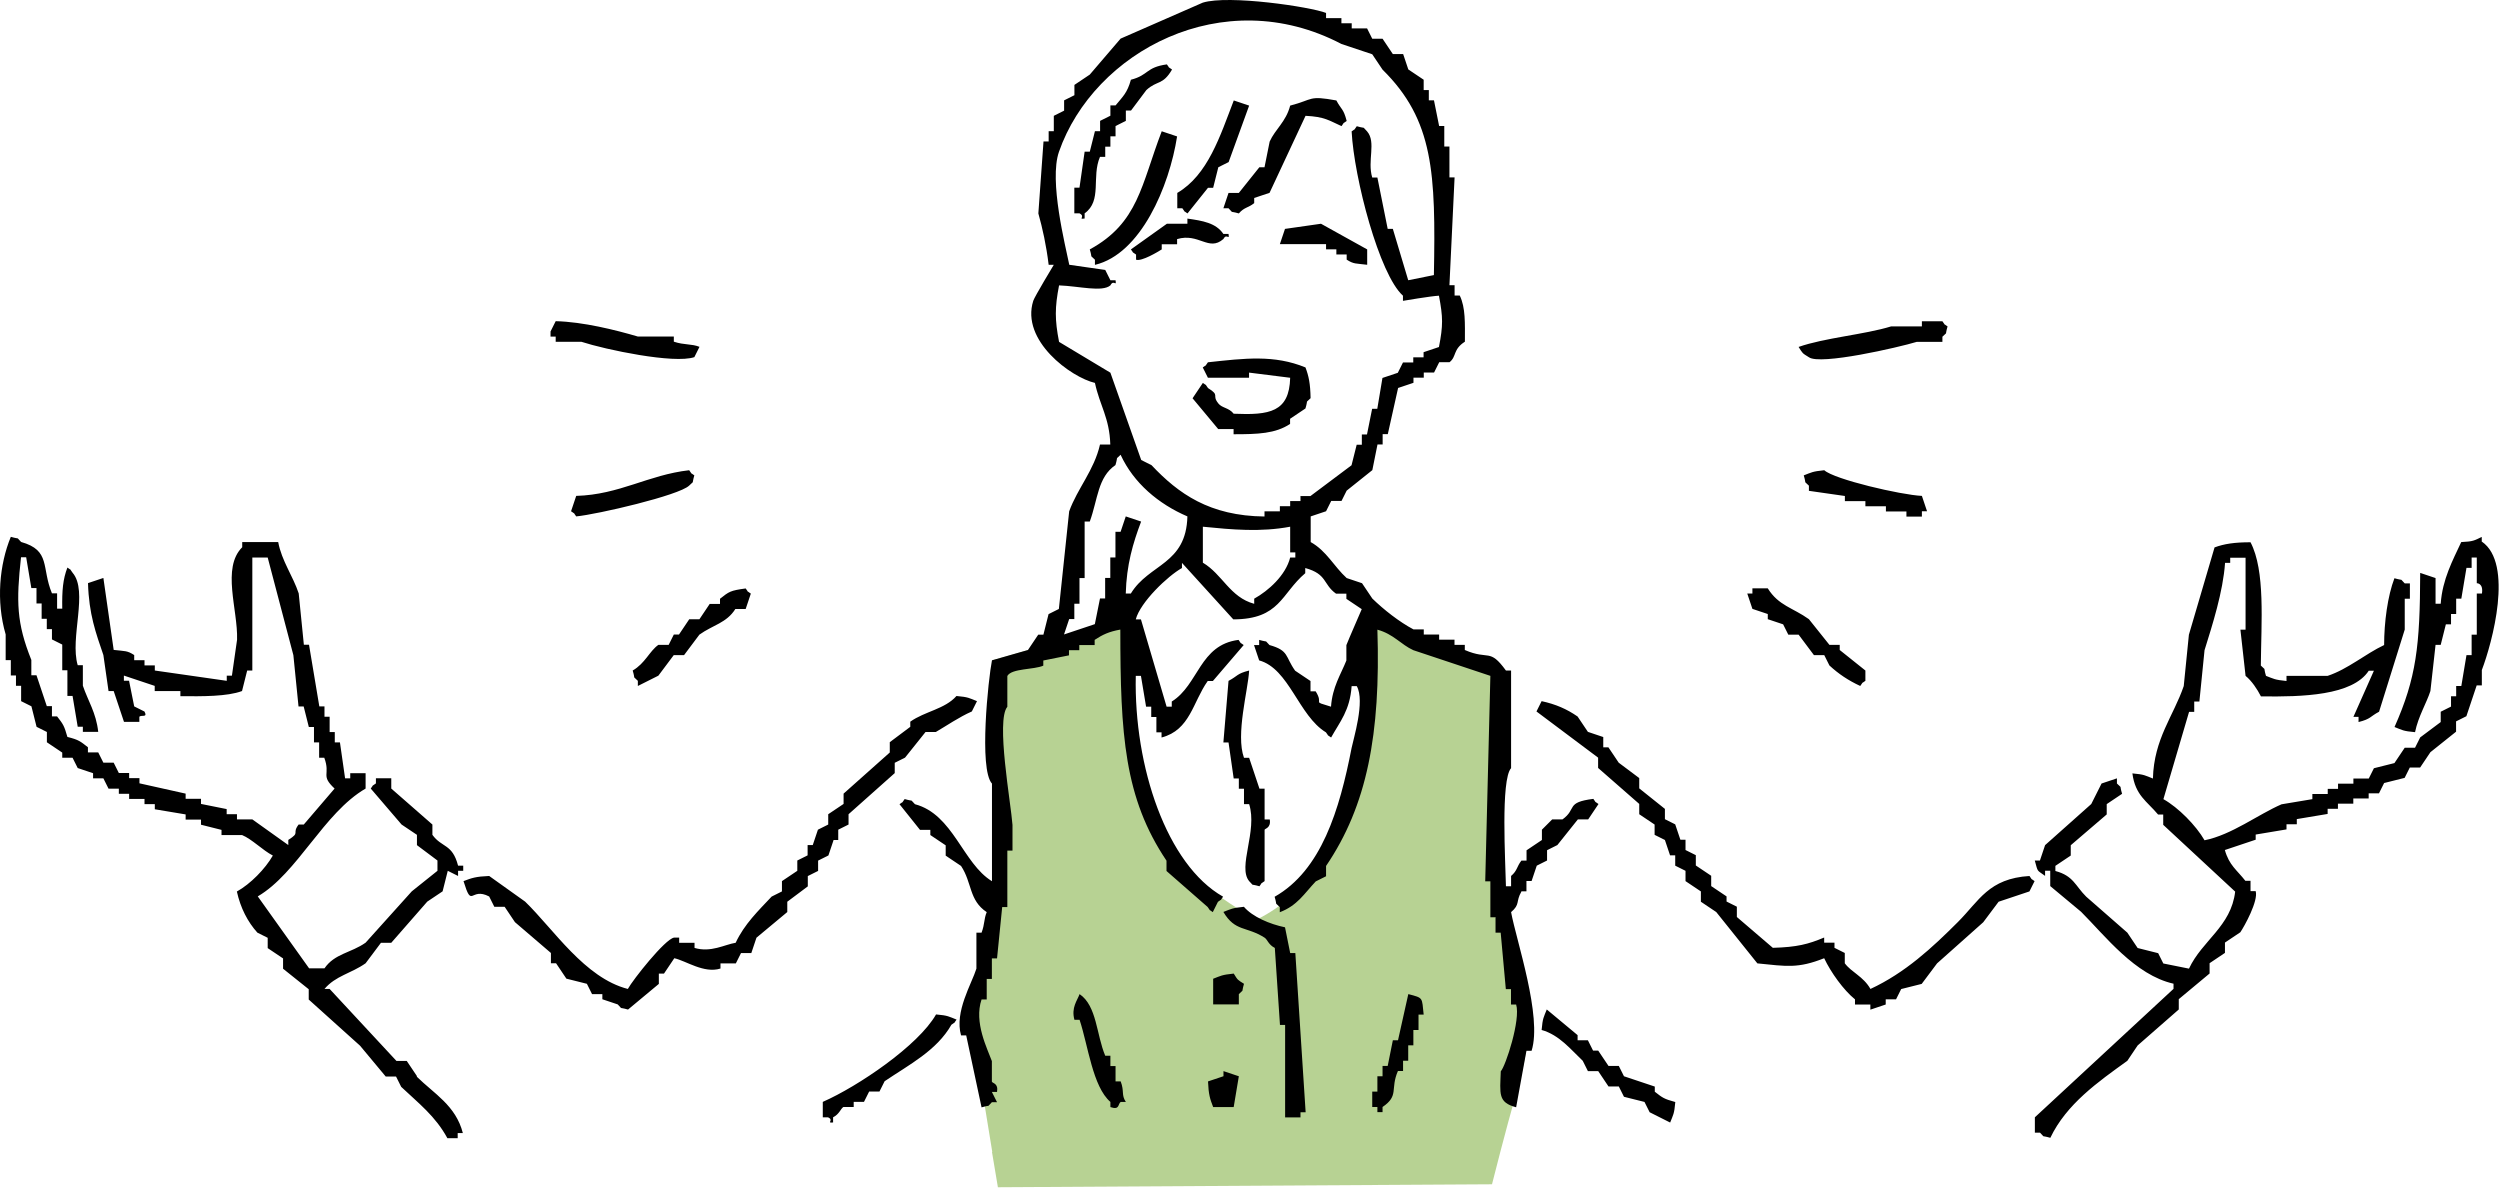 <svg width="279" height="133" viewBox="0 0 279 133" fill="none" xmlns="http://www.w3.org/2000/svg">
<g clip-path="url(#clip0_3328_69846)">
<path fill-rule="evenodd" clip-rule="evenodd" d="M110.736 128.546L108.436 114.435C108.436 114.435 111.386 100.974 111.716 96.384C112.046 91.794 110.736 73.691 110.736 73.691L126.785 69.101C126.785 69.101 125.177 88.174 129.437 93.754C133.707 99.334 140.267 102.614 140.267 102.614C140.267 102.614 146.827 99.664 149.127 92.764C151.428 85.863 153.068 69.132 153.068 69.132C153.068 69.132 162.918 73.073 165.208 74.053C167.498 75.032 168.488 76.023 168.488 76.023L166.891 102.337C166.891 102.337 170.778 109.504 170.778 112.465C170.778 115.426 170.117 119.025 169.138 122.316C168.158 125.606 166.507 132.166 166.507 132.166L111.365 132.497L110.704 128.556L110.736 128.546Z" fill="#B7D293"/>
<path fill-rule="evenodd" clip-rule="evenodd" d="M169.776 99.473H170.351V98.323H170.926C171.118 97.748 171.31 97.172 171.502 96.608C171.885 96.416 172.268 96.225 172.652 96.033V94.883C173.035 94.691 173.418 94.499 173.802 94.308C174.569 93.349 175.335 92.401 176.091 91.443H177.242C177.625 90.868 178.008 90.293 178.392 89.728C177.742 89.239 178.307 89.803 177.817 89.153C174.686 89.547 176.017 90.261 174.377 91.443H173.227L172.077 92.593V93.743C171.502 94.127 170.926 94.51 170.362 94.894V96.044H169.787C169.244 96.746 169.35 97.151 168.637 97.758V98.908H168.062C168.009 96.171 167.465 87.024 168.637 85.724V74.83H168.062C166.198 72.274 166.198 73.722 163.472 72.54V71.965H162.322V71.39H160.607V70.815H158.893V70.24H157.743C156.166 69.409 154.409 68.025 153.153 66.8C152.769 66.225 152.386 65.65 152.002 65.086C151.427 64.894 150.852 64.702 150.288 64.511C148.872 63.222 148.041 61.476 146.273 60.496V57.631C146.848 57.44 147.423 57.248 147.988 57.056C148.179 56.673 148.371 56.289 148.563 55.906H149.713C149.905 55.523 150.096 55.139 150.288 54.756C151.246 53.989 152.194 53.222 153.153 52.466C153.344 51.508 153.536 50.56 153.728 49.602H154.303V48.451H154.878C155.261 46.737 155.645 45.012 156.028 43.297C156.603 43.105 157.178 42.914 157.743 42.722V42.147H158.893V41.572H160.043C160.234 41.188 160.426 40.805 160.618 40.422H161.768C162.577 39.793 162.119 39.005 163.483 38.132C163.483 36.087 163.568 34.341 162.907 32.978H162.332V31.828H161.757C161.949 27.813 162.141 23.798 162.332 19.794H161.757V16.354H161.182V14.065H160.607C160.416 13.106 160.224 12.158 160.032 11.2H159.457V10.05H158.882V8.899C158.307 8.516 157.732 8.133 157.167 7.749C156.976 7.174 156.784 6.599 156.592 6.035H155.442C155.059 5.46 154.676 4.885 154.292 4.32H153.142C152.95 3.937 152.759 3.553 152.567 3.17H150.852V2.595H149.702V2.02H147.988V1.445C146.262 0.763 137.115 -0.6 134.229 0.295C131.172 1.637 128.116 2.968 125.059 4.31C123.909 5.651 122.77 6.983 121.62 8.324C121.045 8.708 120.47 9.091 119.905 9.475V10.625C119.522 10.816 119.138 11.008 118.755 11.2V12.35C118.372 12.542 117.988 12.733 117.605 12.925V14.639H117.03V15.79H116.455C116.263 18.463 116.071 21.136 115.88 23.819C116.348 25.491 116.764 27.366 117.03 29.549H117.605C117.605 29.549 115.454 33.116 115.315 33.563C113.888 38.015 119.543 42.115 122.195 42.733C122.727 45.246 123.824 46.63 123.909 49.612H122.759C122.11 52.477 120.235 54.522 119.319 57.067C118.936 60.698 118.553 64.33 118.169 67.961C117.786 68.153 117.403 68.344 117.019 68.536C116.828 69.303 116.636 70.07 116.444 70.826H115.869C115.486 71.401 115.102 71.976 114.719 72.54C113.377 72.924 112.046 73.307 110.704 73.691C110.299 75.714 109.224 85.841 110.704 87.45V98.344C107.435 96.352 106.391 90.889 102.11 89.75C101.46 89.111 102.11 89.505 100.96 89.175C100.47 89.824 101.034 89.26 100.385 89.75C101.152 90.708 101.918 91.656 102.674 92.615H103.825V93.19C104.4 93.573 104.975 93.956 105.539 94.34V95.49C106.114 95.873 106.689 96.257 107.254 96.64C108.51 98.546 108.116 100.463 110.118 101.794C109.788 102.593 109.916 103.083 109.543 104.084H108.968V108.099C108.457 109.76 106.498 112.912 107.254 115.553H107.829C108.404 118.226 108.979 120.899 109.543 123.583C110.683 123.242 110.033 123.658 110.693 123.008H111.269C111.077 122.625 110.885 122.241 110.693 121.858H111.269C111.439 120.867 110.747 120.91 110.693 120.708V118.418C110.193 117.034 108.67 114.105 109.543 111.538H110.118V109.249H110.693V106.959H111.269C111.46 105.053 111.652 103.136 111.844 101.23H112.419V94.925H112.994V92.061C112.823 89.633 111.13 80.389 112.419 78.877V75.437C112.909 74.574 115.379 74.755 116.433 74.287V73.712C117.392 73.52 118.34 73.328 119.298 73.137V72.562H120.448V71.987H122.163V71.412C123.068 70.815 123.75 70.496 125.028 70.261C125.028 82.008 125.475 89.047 130.182 96.054V97.204C131.715 98.546 133.238 99.877 134.772 101.219C135.262 101.869 134.697 101.304 135.347 101.794C135.539 101.411 135.73 101.028 135.922 100.644C136.572 100.154 136.007 100.719 136.497 100.069C130.214 96.512 126.529 85.554 126.753 75.426H127.328C127.52 76.576 127.711 77.716 127.903 78.866H128.478V80.016H129.053V81.731H129.628V82.306C132.823 81.475 133.11 78.355 134.782 76.001H135.357C136.508 74.66 137.647 73.328 138.797 71.987C138.148 71.497 138.712 72.061 138.222 71.412C133.856 71.965 133.781 76.417 130.768 78.291V78.866H130.193C129.234 75.618 128.286 72.37 127.328 69.122H126.753C127.253 67.205 130.331 64.266 131.907 63.392V62.817C133.813 64.915 135.73 67.024 137.636 69.122C142.855 69.111 142.961 66.268 145.666 63.968V63.392C148.147 64.074 147.626 65.203 149.106 66.257H150.256V66.832C150.831 67.216 151.406 67.599 151.971 67.982C151.47 69.165 150.682 70.932 150.256 71.997V73.712C149.628 75.288 148.701 76.64 148.541 78.866C146.273 78.174 147.817 78.717 146.827 77.151H146.252V76.001C145.677 75.618 145.102 75.235 144.537 74.851C143.398 73.254 143.877 72.604 141.673 71.987C141.023 71.348 141.673 71.742 140.522 71.412V71.987H139.947C140.139 72.562 140.331 73.137 140.522 73.701C143.866 74.617 144.931 79.888 147.977 81.731C148.467 82.38 147.902 81.816 148.552 82.306C149.542 80.527 150.65 79.292 150.842 76.576H151.417C152.365 78.238 151.023 82.519 150.842 83.456C149.489 90.421 147.455 97.119 142.248 100.08C142.588 101.219 142.173 100.57 142.823 101.23V101.805C144.803 101.049 145.528 99.75 146.838 98.365C147.221 98.174 147.604 97.982 147.988 97.79V96.64C152.556 89.92 154.09 81.933 153.717 70.272C155.527 70.762 156.337 71.933 157.732 72.562C160.597 73.52 163.461 74.468 166.326 75.426C166.134 83.073 165.943 90.708 165.751 98.355H166.326V102.369H166.901V104.084H167.476C167.668 106.182 167.859 108.29 168.051 110.388H168.626V112.103H169.201C169.723 113.786 168.03 118.972 167.487 119.557C167.402 122.071 167.146 123.029 169.201 123.572C169.585 121.474 169.968 119.366 170.351 117.268H170.926C172.13 113.434 169.223 104.978 168.637 101.794C169.681 100.9 169.127 100.655 169.787 99.505L169.776 99.473ZM126.21 66.236H125.635C125.72 63.041 126.433 60.624 127.349 58.206C126.774 58.015 126.199 57.823 125.635 57.631C125.443 58.206 125.251 58.781 125.059 59.346H124.484V62.21H123.909V64.5H123.334V66.79H122.759C122.568 67.748 122.376 68.696 122.184 69.654C121.034 70.038 119.895 70.421 118.744 70.805C118.936 70.229 119.128 69.654 119.319 69.09H119.895V67.375H120.47V64.511H121.045V58.206H121.62C122.525 55.714 122.504 53.254 124.484 51.902C124.825 50.762 124.41 51.412 125.059 50.752C126.508 53.904 129.287 56.247 132.514 57.631C132.376 63.02 128.244 62.892 126.21 66.225V66.236ZM144.559 62.221H143.983C143.483 64.202 141.566 65.927 139.969 66.811V67.386C137.253 66.651 136.433 64.095 134.239 62.796V58.781C137.53 59.111 140.693 59.399 143.983 58.781V61.646H144.559V62.221ZM145.134 55.342V55.917H143.983V56.492H142.833V57.067H141.119V57.642C134.985 57.578 131.513 55.097 128.51 51.913C128.127 51.721 127.743 51.529 127.36 51.337C126.21 48.089 125.07 44.841 123.92 41.593C122.014 40.443 120.097 39.304 118.191 38.153C117.711 35.661 117.711 34.341 118.191 31.849C120.438 31.934 122.994 32.626 123.92 31.849C124.282 31.125 124.623 32.073 124.495 31.274H123.92C123.728 30.89 123.537 30.507 123.345 30.124C122.003 29.932 120.672 29.74 119.33 29.549C118.904 27.43 117.051 20.177 118.18 16.94C122.067 5.79 136.465 -2.027 149.702 4.906C150.852 5.289 151.992 5.673 153.142 6.056C153.525 6.631 153.909 7.206 154.292 7.771C160.011 13.415 160.234 19.325 160.022 30.699C159.063 30.89 158.115 31.082 157.157 31.274C156.582 29.368 156.007 27.451 155.442 25.544H154.867C154.484 23.638 154.1 21.721 153.717 19.815H153.142C152.567 17.93 153.611 15.875 152.567 14.661C151.917 14.022 152.567 14.416 151.417 14.086C150.927 14.735 151.491 14.171 150.842 14.661C151.108 19.858 153.93 30.646 156.571 32.999V33.574C156.571 33.574 159.691 33.042 160.586 32.999C161.044 35.406 161.055 36.322 160.586 38.728C160.011 38.92 159.436 39.112 158.871 39.304V39.879H157.721V40.454H156.571C156.379 40.837 156.188 41.22 155.996 41.604C155.421 41.795 154.846 41.987 154.281 42.179C154.09 43.329 153.898 44.468 153.706 45.619H153.131C152.94 46.577 152.748 47.525 152.556 48.483H151.981V49.633H151.406C151.214 50.4 151.023 51.167 150.831 51.923C149.298 53.073 147.775 54.213 146.241 55.363H145.091L145.134 55.342ZM123.345 17.515V16.365H123.92V15.215H124.495V14.065C124.878 13.873 125.262 13.681 125.645 13.489V12.339H126.22C126.795 11.572 127.37 10.806 127.935 10.05C129.16 8.931 129.756 9.549 130.8 7.76C130.15 7.27 130.714 7.835 130.224 7.185C127.85 7.515 128.222 8.378 126.21 8.899C125.794 10.39 125.315 10.763 124.495 11.764H123.92V12.914C123.537 13.106 123.153 13.298 122.77 13.489V14.639H122.195C122.003 15.406 121.811 16.173 121.62 16.929H121.045C120.853 18.271 120.661 19.602 120.47 20.944H119.895V23.809H120.47C121.194 24.171 120.246 24.512 121.045 24.384V23.809C123.025 22.392 121.79 19.751 122.759 17.504H123.334L123.345 17.515ZM137.104 21.53C136.912 22.105 136.721 22.68 136.529 23.244H137.104C137.754 23.883 137.104 23.489 138.254 23.819C138.872 23.106 139.276 23.223 139.969 22.669V22.094C140.544 21.902 141.119 21.711 141.683 21.519C143.025 18.654 144.356 15.79 145.698 12.925C147.86 13.031 148.307 13.447 149.713 14.075C150.203 13.425 149.638 13.99 150.288 13.5C149.937 12.105 149.681 12.243 149.138 11.21C145.964 10.635 146.646 11.093 143.983 11.786C143.515 13.596 142.322 14.405 141.694 15.8C141.502 16.759 141.311 17.707 141.119 18.665H140.544C139.777 19.623 139.01 20.571 138.254 21.53H137.104ZM131.375 23.244H131.95C132.44 23.894 131.875 23.329 132.525 23.819C133.291 22.861 134.058 21.913 134.814 20.955H135.389C135.581 20.188 135.773 19.421 135.964 18.665C136.348 18.473 136.731 18.282 137.115 18.09C137.881 15.992 138.648 13.883 139.404 11.786C138.829 11.594 138.254 11.402 137.69 11.21C136.167 15.172 134.804 19.528 131.385 21.53V23.244H131.375ZM129.649 14.65C127.36 20.625 127.051 24.874 121.62 27.834C121.961 28.974 121.545 28.324 122.195 28.984V29.559C127.317 28.345 130.491 20.805 131.364 15.225C130.789 15.034 130.214 14.842 129.649 14.65ZM136.529 26.684C136.891 25.96 137.232 26.908 137.104 26.109H136.529C135.698 24.874 134.218 24.639 132.514 24.394V24.97H130.224C128.883 25.928 127.551 26.876 126.21 27.834C126.7 28.484 126.135 27.919 126.785 28.409V28.984C127.402 29.208 129.266 28.079 129.649 27.834V27.259H131.364V26.684C133.781 25.96 134.889 28.1 136.518 26.684H136.529ZM143.408 25.534C143.217 26.109 143.025 26.684 142.833 27.248H147.988V27.823H149.138V28.399H150.288V28.974C151.076 29.485 151.289 29.389 152.578 29.549V27.834C150.863 26.876 149.138 25.928 147.423 24.97C146.081 25.161 144.75 25.353 143.408 25.544V25.534ZM62.015 38.143H64.88C67.595 39.027 75.22 40.624 77.489 39.857C77.68 39.474 77.872 39.091 78.064 38.707C77.148 38.345 76.381 38.526 75.199 38.132V37.557H71.184C68.681 36.822 65.071 35.917 62.015 35.843C61.823 36.226 61.632 36.609 61.44 36.993V37.568H62.015V38.143ZM201.874 39.868C203.12 40.784 211.873 38.771 213.908 38.153H216.772V37.578C217.411 36.929 217.017 37.578 217.347 36.428C216.698 35.938 217.262 36.503 216.772 35.853H214.483V36.428H211.043C208.061 37.344 203.62 37.696 200.724 38.718C201.192 39.463 201.118 39.399 201.874 39.868ZM145.698 41.008C142.194 39.57 138.914 39.985 134.804 40.432C134.314 41.082 134.878 40.518 134.229 41.008C134.42 41.391 134.612 41.774 134.804 42.158H139.394V41.583C140.927 41.774 142.45 41.966 143.983 42.158C143.888 46.002 141.673 46.343 137.679 46.172C137.136 45.48 136.38 45.555 135.964 45.022C135.187 44.053 136.209 44.17 134.814 43.308C134.324 42.658 134.889 43.222 134.239 42.733C133.856 43.308 133.473 43.883 133.089 44.447C134.048 45.597 134.995 46.737 135.954 47.887H137.668V48.462C140.384 48.462 142.322 48.398 143.973 47.312V46.737C144.548 46.353 145.123 45.97 145.687 45.587C146.028 44.447 145.613 45.097 146.262 44.437C146.231 42.797 146.06 41.987 145.687 40.997L145.698 41.008ZM77.489 53.052C76.839 52.562 77.403 53.127 76.913 52.477C72.334 52.999 69.15 55.203 64.305 55.342C64.113 55.917 63.921 56.492 63.73 57.056C64.379 57.546 63.815 56.982 64.305 57.631C66.658 57.407 75.785 55.288 76.913 54.191C77.552 53.542 77.159 54.191 77.489 53.041V53.052ZM214.483 57.631V57.056H215.058C214.866 56.481 214.674 55.906 214.483 55.342C212.15 55.235 204.696 53.499 203.588 52.477C202.236 52.615 202.172 52.722 201.299 53.052C201.639 54.191 201.224 53.542 201.874 54.202V54.777C203.215 54.969 204.547 55.16 205.889 55.352V55.927H208.178V56.502H210.468V57.077H212.757V57.653H214.472L214.483 57.631ZM46.541 120.111C46.158 119.536 45.775 118.961 45.391 118.397H44.241C41.76 115.724 39.279 113.051 36.787 110.367H36.212C37.447 108.897 39.183 108.642 40.801 107.502C41.376 106.736 41.952 105.969 42.516 105.213H43.666C45.008 103.679 46.339 102.156 47.681 100.623C48.256 100.239 48.831 99.856 49.395 99.473C49.587 98.706 49.779 97.939 49.971 97.183C50.354 97.375 50.737 97.567 51.121 97.758V97.183H51.696V96.608H51.121C50.482 94.137 49.31 94.627 48.256 93.168V92.018C46.722 90.676 45.2 89.345 43.666 88.003V86.853H41.952V87.428C41.302 87.918 41.866 87.354 41.376 88.003C42.527 89.345 43.666 90.676 44.816 92.018C45.391 92.401 45.966 92.785 46.531 93.168V94.318C47.297 94.894 48.064 95.469 48.82 96.033V97.183C47.862 97.95 46.914 98.717 45.956 99.473C44.241 101.379 42.516 103.296 40.801 105.202C39.172 106.352 37.34 106.416 36.212 108.067H34.497C32.591 105.394 30.674 102.721 28.767 100.037C33.198 97.449 36.116 90.73 40.801 88.003V86.289H39.087V86.864H38.512C38.32 85.522 38.128 84.191 37.937 82.849H37.362V81.699H36.787V79.984H36.212V78.834H35.636C35.253 76.544 34.87 74.244 34.486 71.955H33.911C33.719 70.048 33.528 68.132 33.336 66.225C32.708 64.308 31.43 62.583 31.047 60.496H27.032V61.071C24.71 63.382 26.563 68.046 26.457 71.39C26.265 72.732 26.073 74.063 25.882 75.405H25.306V75.98C22.634 75.597 19.96 75.213 17.277 74.83V74.255H16.127V73.68H14.977V73.105C14.188 72.594 13.976 72.679 12.687 72.53C12.304 69.857 11.92 67.184 11.537 64.5C10.962 64.692 10.387 64.883 9.822 65.075C9.918 68.558 10.706 70.655 11.537 73.105C11.729 74.447 11.92 75.778 12.112 77.12H12.687C13.07 78.27 13.454 79.409 13.837 80.559H15.552V79.984C15.797 79.75 16.499 80.133 16.127 79.409C15.743 79.218 15.36 79.026 14.977 78.834C14.785 77.876 14.593 76.928 14.402 75.969H13.826V75.394L17.266 76.544V77.12H20.131V77.695C22.602 77.716 25.36 77.737 27.01 77.12C27.202 76.353 27.394 75.586 27.585 74.83H28.16V62.221H29.875C30.834 65.853 31.781 69.484 32.74 73.115C32.931 75.022 33.123 76.939 33.315 78.845H33.89C34.082 79.612 34.273 80.378 34.465 81.134H35.04V82.849H35.615V84.564H36.19C36.914 86.523 35.722 86.491 37.34 88.003C36.19 89.345 35.051 90.676 33.901 92.018H33.325C32.527 93.083 33.581 92.849 32.175 93.733V94.308C30.834 93.349 29.502 92.401 28.16 91.443H26.446V90.868H25.296V90.293C24.337 90.101 23.39 89.909 22.431 89.718V89.143H20.717V88.568C19.002 88.184 17.277 87.801 15.562 87.418V86.843H14.412V86.267H13.262C13.07 85.884 12.879 85.501 12.687 85.117H11.537C11.345 84.734 11.153 84.35 10.962 83.967H9.812V83.392C8.96 82.732 8.8 82.561 7.522 82.242C7.16 80.964 7.043 80.815 6.372 79.952H5.797V78.802H5.222C4.838 77.652 4.455 76.513 4.072 75.362H3.497V73.648C1.846 69.527 1.803 67.141 2.346 62.189H2.921C3.113 63.339 3.305 64.479 3.497 65.629H4.072V67.343H4.647V69.058H5.222V70.208H5.797V71.358C6.18 71.55 6.564 71.742 6.947 71.933V74.798H7.522V77.663H8.097C8.289 78.813 8.48 79.952 8.672 81.103H9.247V81.677H10.962C10.727 79.526 9.812 78.206 9.247 76.523V74.234H8.672C7.767 71.198 9.886 65.991 8.097 63.914C7.607 63.265 8.172 63.829 7.522 63.339C7.021 64.649 6.915 65.874 6.947 67.929H6.372V66.215H5.797C4.604 63.339 5.69 61.422 2.357 60.485C1.707 59.846 2.357 60.24 1.207 59.91C-0.06 62.977 -0.454 67.088 0.632 70.805V73.669H1.207V75.384H1.782V76.534H2.357V78.248C2.74 78.44 3.124 78.632 3.507 78.823C3.699 79.59 3.891 80.357 4.082 81.113C4.466 81.305 4.849 81.496 5.232 81.688V82.838C5.807 83.222 6.382 83.605 6.947 83.989V84.564H8.097C8.289 84.947 8.48 85.33 8.672 85.714C9.247 85.905 9.822 86.097 10.387 86.289V86.864H11.537C11.729 87.247 11.92 87.631 12.112 88.014H13.262V88.589H14.412V89.164H16.127V89.739H17.277V90.314C18.427 90.506 19.567 90.698 20.717 90.889V91.464H22.431V92.039C23.198 92.231 23.965 92.423 24.721 92.615V93.19H27.01C28.107 93.637 29.343 94.915 30.45 95.479C29.598 96.97 27.948 98.653 26.435 99.494C26.84 101.336 27.649 102.891 28.725 104.084C29.108 104.276 29.492 104.467 29.875 104.659V105.809C30.45 106.192 31.025 106.576 31.59 106.959V108.109C32.548 108.876 33.496 109.643 34.454 110.399V111.549C36.361 113.264 38.278 114.989 40.184 116.703C41.142 117.854 42.09 118.993 43.048 120.143H44.199C44.39 120.527 44.582 120.91 44.774 121.293C46.712 123.125 48.597 124.563 49.928 127.023H51.078V126.448H51.653C50.865 123.37 48.437 122.06 46.499 120.143L46.541 120.111ZM276.963 60.496V59.921C276.121 60.325 276.026 60.432 274.673 60.496C273.725 62.541 272.575 64.638 272.383 67.375H271.808V64.511C271.233 64.319 270.658 64.127 270.094 63.936C270.072 72.104 269.657 75.661 267.229 81.134C268.102 81.475 268.166 81.592 269.519 81.71C269.881 79.942 270.797 78.472 271.233 77.12C271.425 75.405 271.617 73.68 271.808 71.965H272.383C272.575 71.198 272.767 70.432 272.958 69.676H273.534V68.525H274.109V66.811H274.684C274.875 65.661 275.067 64.521 275.259 63.371H275.834V62.221H276.409V65.086C276.409 65.086 277.165 65.064 276.984 66.236H276.409V70.826H275.834V73.115H275.259C275.067 74.266 274.875 75.405 274.684 76.555H274.109V77.705H273.534V78.855C273.15 79.047 272.767 79.239 272.383 79.43V80.581C271.617 81.156 270.85 81.731 270.094 82.295C269.902 82.679 269.71 83.062 269.519 83.445H268.369C267.985 84.02 267.602 84.596 267.218 85.16C266.452 85.352 265.685 85.543 264.929 85.735C264.737 86.118 264.545 86.502 264.354 86.885H262.639V87.46H260.925V88.035H259.775V88.61H258.06V89.185C256.91 89.377 255.77 89.569 254.62 89.76C251.99 90.9 249.061 93.168 246.026 93.775C245.078 92.125 243.108 90.123 241.436 89.185C242.395 85.937 243.342 82.689 244.301 79.441H244.876V78.291H245.451C245.643 76.385 245.834 74.468 246.026 72.562C246.899 69.75 248.092 66.055 248.316 62.817H248.891V62.242H250.605V70.272H250.03C250.222 71.987 250.414 73.712 250.605 75.426C251.298 75.991 251.905 76.907 252.32 77.716C256.942 77.78 262.543 77.631 264.354 74.851H264.929C264.162 76.566 263.395 78.291 262.639 80.006H263.214V80.581C264.609 80.229 264.471 79.974 265.504 79.43C266.462 76.374 267.41 73.318 268.369 70.261V66.822H268.944V65.107H268.369C267.719 64.468 268.369 64.862 267.218 64.532C266.462 66.502 266.068 69.441 266.068 71.987C263.97 72.977 262.022 74.681 259.764 75.426H255.174V76.001C253.821 75.863 253.758 75.757 252.884 75.426C252.544 74.287 252.959 74.936 252.309 74.276C252.352 69.409 252.82 63.691 251.159 60.517C249.391 60.517 248.22 60.688 247.144 61.092C246.186 64.34 245.238 67.588 244.28 70.836C244.088 72.743 243.896 74.66 243.705 76.566C242.565 79.91 240.382 82.434 240.265 86.885C239.392 86.544 239.328 86.427 237.975 86.31C238.295 88.77 239.594 89.409 240.84 90.9H241.415V92.05C244.088 94.531 246.761 97.013 249.445 99.505C248.987 103.402 245.771 104.936 244.29 108.099C243.332 107.907 242.384 107.715 241.426 107.524C241.234 107.14 241.042 106.757 240.851 106.374C240.084 106.182 239.317 105.99 238.561 105.798C238.178 105.223 237.794 104.648 237.411 104.084C235.877 102.742 234.354 101.411 232.821 100.069C231.586 98.844 231.415 97.748 229.381 97.204V96.629C229.956 96.246 230.531 95.863 231.096 95.479V94.329C232.437 93.179 233.769 92.039 235.11 90.889V89.739C235.686 89.356 236.261 88.972 236.825 88.589C236.484 87.45 236.9 88.099 236.25 87.439V86.864C235.675 87.055 235.1 87.247 234.535 87.439C234.152 88.206 233.769 88.972 233.385 89.728C231.671 91.262 229.946 92.785 228.231 94.318C228.039 94.894 227.848 95.469 227.656 96.033H227.081C227.464 97.417 227.283 97.045 228.231 97.748V97.172H228.806V98.887C229.956 99.845 231.096 100.793 232.246 101.752C234.961 104.467 238.263 108.812 242.565 109.781V110.356C237.411 115.127 232.246 119.909 227.091 124.691V126.405H227.667C228.316 127.044 227.667 126.65 228.817 126.98C230.616 123.21 234.141 120.74 237.411 118.386C237.794 117.811 238.178 117.236 238.561 116.672C240.094 115.33 241.617 113.998 243.151 112.657V111.507C244.301 110.548 245.44 109.6 246.591 108.642V107.492C247.166 107.108 247.741 106.725 248.305 106.342V105.191C248.88 104.808 249.455 104.425 250.02 104.041C250.467 103.392 252.054 100.527 251.734 99.451H251.159V98.301H250.584C249.636 97.087 248.774 96.576 248.294 94.862C249.445 94.478 250.584 94.095 251.734 93.711V93.136C252.884 92.945 254.024 92.753 255.174 92.561V91.986H256.324V91.411C257.474 91.219 258.614 91.028 259.764 90.836V90.261H260.914V89.686H262.629V89.111H264.343V88.536H265.493C265.685 88.152 265.877 87.769 266.068 87.386C266.835 87.194 267.602 87.002 268.358 86.811C268.55 86.427 268.741 86.044 268.933 85.66H270.083C270.467 85.085 270.85 84.51 271.233 83.946C272.192 83.179 273.14 82.412 274.098 81.656V80.506C274.481 80.314 274.865 80.123 275.248 79.931C275.631 78.781 276.015 77.641 276.398 76.491H276.973V74.777C278.134 71.731 280.541 62.892 276.973 60.443L276.963 60.496ZM76.924 69.101C76.541 69.676 76.157 70.251 75.774 70.815H75.199C75.007 71.198 74.816 71.582 74.624 71.965H73.474C72.473 72.679 72.004 74.021 70.609 74.83C70.95 75.969 70.534 75.32 71.184 75.98V76.555L73.474 75.405C74.049 74.638 74.624 73.871 75.188 73.115H76.338C76.913 72.349 77.489 71.582 78.053 70.826C79.555 69.75 81.088 69.527 82.068 67.961H83.218C83.41 67.386 83.601 66.811 83.793 66.247C83.143 65.757 83.708 66.321 83.218 65.671C81.493 65.906 81.365 66.023 80.353 66.822V67.397H79.203C78.82 67.972 78.436 68.547 78.053 69.111H76.903L76.924 69.101ZM197.284 68.525V69.101C197.859 69.292 198.434 69.484 198.998 69.676C199.19 70.059 199.382 70.442 199.573 70.826H200.724C201.299 71.593 201.874 72.359 202.438 73.115H203.588C203.78 73.499 203.972 73.882 204.163 74.266C205.175 75.203 206.272 75.938 207.603 76.555C208.093 75.906 207.529 76.47 208.178 75.98V74.83C207.22 74.063 206.272 73.296 205.313 72.54V71.965H204.163C203.397 71.007 202.63 70.059 201.874 69.101C200.095 67.823 198.487 67.599 197.284 65.661H195.569V66.236H194.994C195.186 66.811 195.378 67.386 195.569 67.951C196.144 68.142 196.719 68.334 197.284 68.525ZM137.104 75.98C136.912 78.27 136.721 80.57 136.529 82.86H137.104C137.296 84.201 137.487 85.533 137.679 86.874H138.254V88.025H138.829V89.739H139.404C140.363 92.753 138.094 96.746 139.404 98.333C140.054 98.972 139.404 98.578 140.554 98.908C141.044 98.259 140.48 98.823 141.129 98.333V92.604C141.161 92.455 141.864 92.412 141.705 91.454H141.129V88.014H140.554C140.171 86.864 139.788 85.724 139.404 84.574H138.829C137.881 81.965 139.287 77.034 139.404 74.83C138.009 75.181 138.148 75.437 137.115 75.98H137.104ZM92.973 93.743H93.548V92.593C93.931 92.401 94.315 92.21 94.698 92.018V90.868C96.413 89.335 98.138 87.812 99.852 86.278V85.128C100.236 84.936 100.619 84.745 101.002 84.553C101.769 83.594 102.536 82.647 103.292 81.688H104.442C105.667 80.975 107.03 80.027 108.457 79.399C108.649 79.015 108.84 78.632 109.032 78.248C108.159 77.908 108.095 77.79 106.743 77.673C105.443 79.143 103.228 79.377 101.588 80.538V81.113C100.821 81.688 100.055 82.263 99.299 82.828V83.978C97.584 85.511 95.859 87.034 94.144 88.568V89.718C93.569 90.101 92.994 90.485 92.43 90.868V92.018C92.046 92.21 91.663 92.401 91.28 92.593C91.088 93.168 90.896 93.743 90.704 94.308H90.129V95.458C89.746 95.65 89.363 95.841 88.979 96.033V97.183C88.404 97.567 87.829 97.95 87.265 98.333V99.483C86.881 99.675 86.498 99.867 86.115 100.058C84.634 101.635 83.069 103.136 82.1 105.213C80.854 105.415 79.342 106.331 77.51 105.788V105.213H75.795V104.638H75.22C74.209 104.808 70.63 109.334 70.066 110.367C65.252 109.132 61.791 103.711 58.607 100.623C57.265 99.664 55.934 98.717 54.592 97.758C53.091 97.822 52.644 97.982 51.728 98.333C52.707 101.517 52.462 98.94 54.592 100.048C54.784 100.431 54.976 100.815 55.167 101.198H56.318C56.701 101.773 57.084 102.348 57.468 102.912C58.809 104.063 60.141 105.202 61.483 106.352V107.502H62.058C62.441 108.077 62.824 108.652 63.208 109.217C63.974 109.409 64.741 109.6 65.497 109.792C65.689 110.175 65.881 110.559 66.072 110.942H67.223V111.517C67.798 111.709 68.373 111.901 68.937 112.092C69.587 112.731 68.937 112.337 70.087 112.667C71.237 111.709 72.377 110.761 73.527 109.803V108.652H74.102C74.486 108.077 74.869 107.502 75.252 106.938C76.541 107.215 78.564 108.674 80.406 108.088V107.513H82.121C82.313 107.13 82.504 106.746 82.696 106.363H83.846C84.038 105.788 84.23 105.213 84.421 104.648C85.572 103.69 86.711 102.742 87.861 101.784V100.633C88.628 100.058 89.395 99.483 90.151 98.919V97.769C90.534 97.577 90.918 97.385 91.301 97.194V96.044C91.684 95.852 92.068 95.66 92.451 95.469C92.643 94.894 92.834 94.318 93.026 93.754L92.973 93.743ZM226.516 97.758C221.916 98.035 220.872 100.538 218.487 102.912C215.643 105.756 212.619 108.567 208.743 110.367C207.933 108.951 206.623 108.514 205.878 107.502V106.352C205.494 106.161 205.111 105.969 204.728 105.777V105.202H203.578V104.627C201.81 105.372 200.542 105.703 197.848 105.777C196.506 104.627 195.175 103.488 193.833 102.337V101.187C193.45 100.996 193.067 100.804 192.683 100.612V100.037C192.108 99.654 191.533 99.27 190.969 98.887V97.737C190.394 97.353 189.819 96.97 189.254 96.587V95.437C188.871 95.245 188.487 95.053 188.104 94.862V93.711H187.529C187.337 93.136 187.146 92.561 186.954 91.997C186.57 91.805 186.187 91.613 185.804 91.422V90.272C184.845 89.505 183.897 88.738 182.939 87.982V86.832C182.172 86.257 181.406 85.682 180.649 85.117C180.266 84.542 179.883 83.967 179.499 83.403H178.924V82.253C178.349 82.061 177.774 81.869 177.21 81.677C176.826 81.103 176.443 80.527 176.06 79.963C174.845 79.122 173.61 78.589 172.045 78.248C171.853 78.632 171.661 79.015 171.47 79.399C173.759 81.113 176.06 82.838 178.349 84.553V85.703C179.883 87.045 181.406 88.376 182.939 89.718V90.868C183.514 91.251 184.089 91.635 184.654 92.018V93.168C185.037 93.36 185.42 93.552 185.804 93.743C185.995 94.318 186.187 94.894 186.379 95.458H186.954V96.608C187.337 96.8 187.721 96.991 188.104 97.183V98.333C188.679 98.717 189.254 99.1 189.819 99.483V100.633C190.394 101.017 190.969 101.4 191.533 101.784C193.067 103.69 194.589 105.607 196.123 107.513C199.403 107.843 200.649 108.099 203.578 106.938C204.312 108.503 205.75 110.505 207.017 111.528V112.103H208.732V112.678C209.307 112.486 209.882 112.295 210.446 112.103V111.528H211.597C211.788 111.144 211.98 110.761 212.172 110.378C212.938 110.186 213.705 109.994 214.461 109.803C215.036 109.036 215.611 108.269 216.176 107.513C217.89 105.979 219.616 104.457 221.33 102.923C221.905 102.156 222.48 101.39 223.045 100.633C224.195 100.25 225.334 99.867 226.484 99.483C226.676 99.1 226.868 98.717 227.06 98.333C226.41 97.843 226.974 98.408 226.484 97.758H226.516ZM143.983 106.352C143.792 105.394 143.6 104.446 143.408 103.488C141.715 103.136 139.788 102.327 138.819 101.198C137.466 101.336 137.402 101.443 136.529 101.773C137.849 103.999 139.085 103.349 141.119 104.638C141.449 104.84 141.545 105.426 142.269 105.788C142.461 108.652 142.652 111.517 142.844 114.382H143.419V124.701H145.134V124.126H145.709C145.325 118.205 144.942 112.284 144.559 106.363H143.983V106.352ZM137.679 108.652C136.327 108.791 136.263 108.897 135.389 109.228V112.092H138.254V110.942C138.893 110.293 138.499 110.942 138.829 109.792C138.084 109.323 138.148 109.398 137.679 108.642V108.652ZM124.495 120.686V118.972H123.92V117.822H123.345C122.355 115.489 122.418 112.252 120.48 110.942C120.225 111.666 119.532 112.444 119.905 113.807H120.48C121.439 116.703 121.939 121.261 123.92 122.976V123.551C124.985 123.913 124.729 123.221 125.07 122.976H125.645C125.113 122.177 125.496 121.815 125.07 120.686H124.495ZM157.167 110.942C156.784 112.657 156.401 114.382 156.017 116.096H155.442C155.251 117.055 155.059 118.003 154.867 118.961H154.292V120.111H153.717V121.826H153.142V123.54H153.717V124.115H154.292V123.54C156.166 122.262 155.123 121.56 156.007 119.526H156.582V118.375H157.157V116.661H157.732V114.946H158.307V113.232H158.882C158.669 111.294 158.882 111.389 157.167 110.942ZM184.675 121.261C183.525 120.878 182.385 120.495 181.235 120.111C181.043 119.728 180.852 119.345 180.66 118.961H179.51C179.127 118.386 178.743 117.811 178.36 117.247H177.785C177.593 116.863 177.401 116.48 177.21 116.096H176.06V115.521C174.909 114.563 173.77 113.615 172.62 112.657C172.279 113.53 172.162 113.594 172.045 114.946C174.025 115.5 175.303 117.129 176.635 118.386C176.826 118.769 177.018 119.153 177.21 119.536H178.36C178.743 120.111 179.127 120.686 179.51 121.251H180.66C180.852 121.634 181.043 122.018 181.235 122.401C182.002 122.593 182.769 122.784 183.525 122.976C183.716 123.359 183.908 123.743 184.1 124.126C184.867 124.509 185.633 124.893 186.389 125.276C186.73 124.403 186.847 124.339 186.964 122.987C185.676 122.635 185.537 122.507 184.675 121.836V121.261ZM91.823 122.976V124.691H92.398C93.143 125.01 92.163 125.361 92.973 125.266V124.691C93.686 124.328 93.803 123.743 94.123 123.54H95.273V122.965H96.423C96.615 122.582 96.807 122.199 96.998 121.815H98.148C98.34 121.432 98.532 121.048 98.724 120.665C101.46 118.812 104.527 117.257 106.178 114.361C106.828 113.871 106.263 114.435 106.753 113.786C105.88 113.445 105.816 113.328 104.464 113.21C102.472 116.703 95.742 121.24 91.855 122.955L91.823 122.976ZM136.529 120.111C135.954 120.303 135.379 120.495 134.814 120.686C134.878 122.188 135.038 122.635 135.389 123.551H137.679C137.871 122.401 138.062 121.261 138.254 120.111C137.679 119.92 137.104 119.728 136.54 119.536V120.111H136.529Z" fill="black"/>
</g>
<defs>
<clipPath id="clip0_3328_69846">
<rect width="279" height="133" fill="white"/>
</clipPath>
</defs>
</svg>
